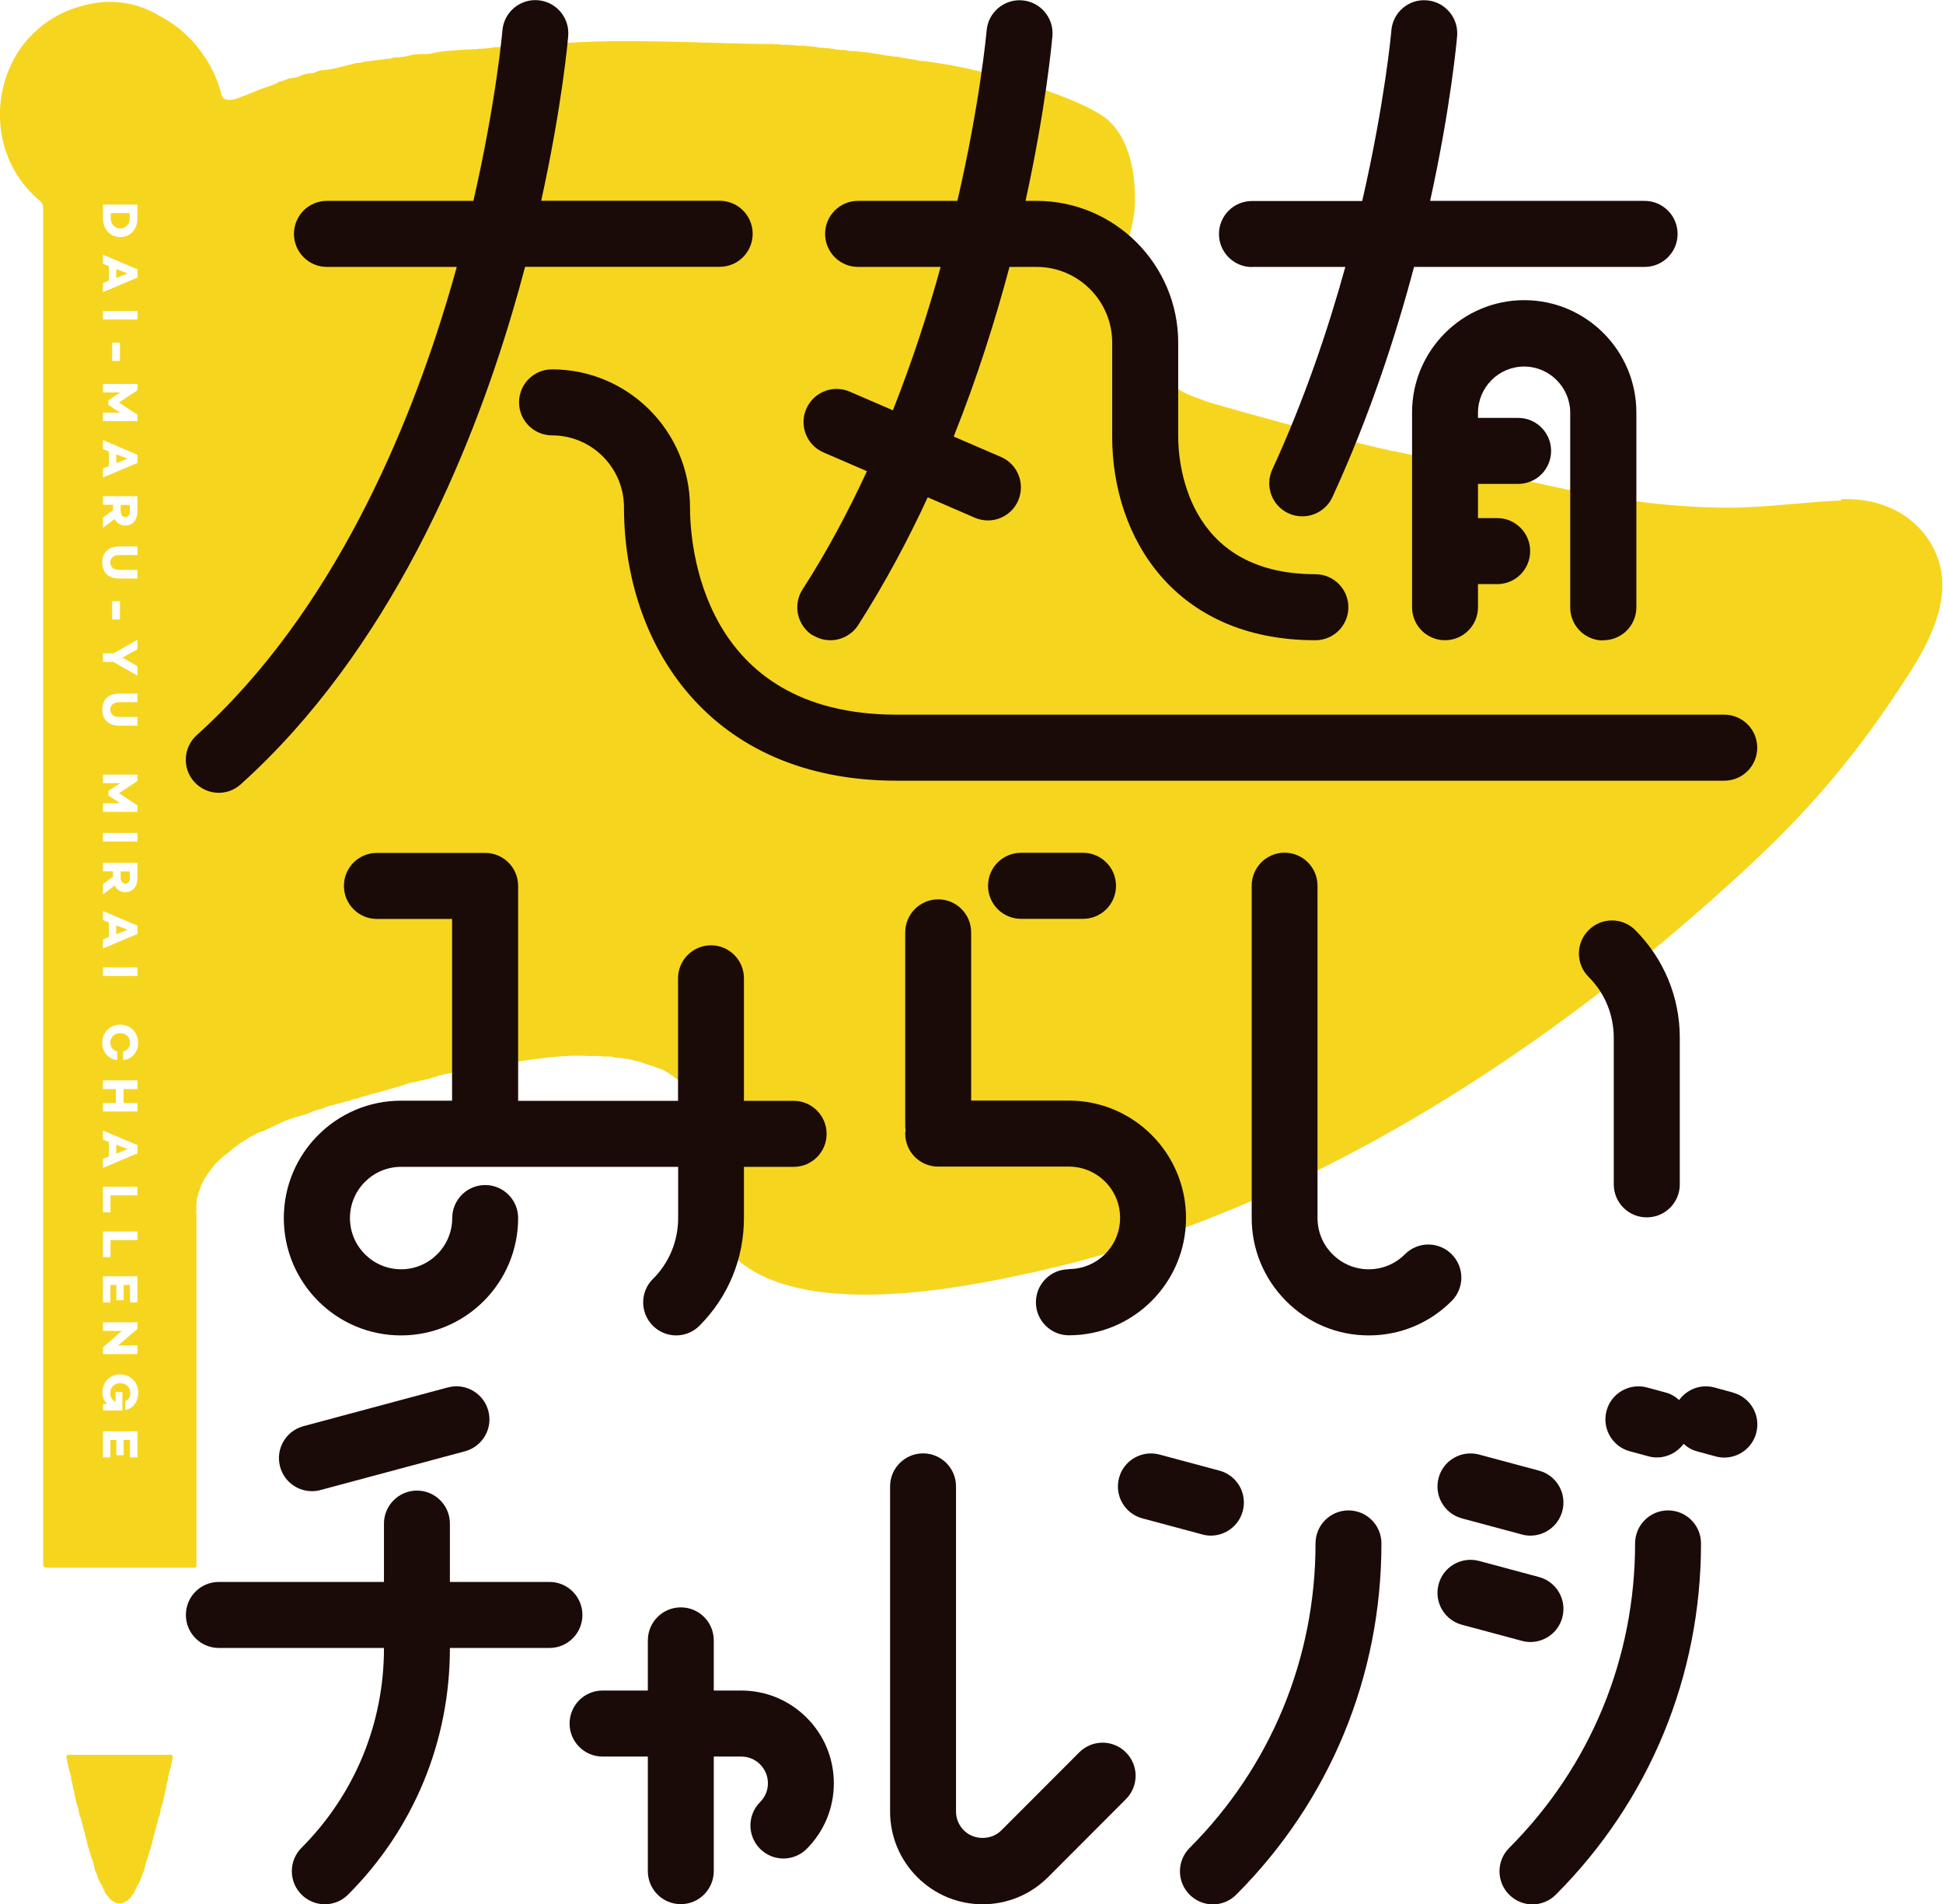<svg width="101" height="99" viewBox="0 0 101 99" fill="none" xmlns="http://www.w3.org/2000/svg">
<g clip-path="url(#clip0_0_7033)">
<path d="M6.042 59.507V59.968L6.635 59.737L6.042 59.507Z" fill="#F6D51F"/>
<path d="M6.514 45.94C6.659 45.94 6.75 45.8 6.75 45.631V45.303H6.272V45.631C6.272 45.8 6.368 45.94 6.514 45.94Z" fill="#F6D51F"/>
<path d="M6.042 24.077L6.635 23.846L6.042 23.616V24.077Z" fill="#F6D51F"/>
<path d="M6.042 48.566L6.635 48.335L6.042 48.105V48.566Z" fill="#F6D51F"/>
<path d="M6.514 26.885C6.659 26.885 6.75 26.745 6.75 26.575V26.248H6.272V26.575C6.272 26.745 6.368 26.885 6.514 26.885Z" fill="#F6D51F"/>
<path d="M95.715 26.017C93.863 26.09 91.805 26.387 89.868 26.393C89.595 26.393 89.317 26.393 89.044 26.381C88.729 26.375 88.415 26.363 88.1 26.345C87.785 26.327 87.47 26.308 87.162 26.284C86.853 26.26 86.538 26.23 86.223 26.199C85.908 26.169 85.6 26.133 85.291 26.09C84.982 26.048 84.667 26.005 84.359 25.963C84.05 25.92 83.741 25.866 83.426 25.817C83.112 25.769 82.809 25.708 82.5 25.654C82.191 25.599 81.883 25.538 81.574 25.472C81.265 25.405 80.957 25.344 80.654 25.277C80.49 25.241 80.327 25.205 80.163 25.168C80.061 25.144 79.951 25.12 79.849 25.096C79.806 25.083 79.77 25.077 79.734 25.077C79.691 25.077 79.649 25.059 79.606 25.053C79.57 25.041 79.528 25.035 79.492 25.023C79.449 25.011 79.401 24.998 79.352 24.992C79.286 24.986 79.219 24.974 79.153 24.962C79.14 24.962 79.128 24.95 79.116 24.95C79.11 24.95 79.098 24.95 79.092 24.944C79.068 24.938 79.043 24.932 79.019 24.926C78.995 24.92 78.971 24.914 78.947 24.907C78.916 24.901 78.886 24.895 78.862 24.889C78.838 24.889 78.82 24.877 78.795 24.871C78.765 24.865 78.735 24.865 78.704 24.859C78.686 24.859 78.656 24.859 78.638 24.853C78.638 24.853 78.626 24.847 78.62 24.841C78.571 24.829 78.523 24.817 78.481 24.804C78.432 24.792 78.384 24.768 78.335 24.762C78.281 24.75 78.226 24.744 78.172 24.726C78.147 24.72 78.123 24.72 78.105 24.713C78.057 24.701 78.002 24.707 77.954 24.695C77.954 24.689 77.905 24.683 77.899 24.677C77.881 24.677 77.863 24.665 77.845 24.659C77.815 24.653 77.784 24.647 77.76 24.635C77.736 24.622 77.706 24.622 77.681 24.616C77.663 24.61 77.639 24.604 77.621 24.598C77.597 24.598 77.566 24.586 77.542 24.58C77.506 24.568 77.463 24.562 77.427 24.562C77.403 24.562 77.379 24.556 77.355 24.55C77.33 24.55 77.312 24.544 77.288 24.544C77.282 24.544 77.276 24.544 77.264 24.538C77.215 24.507 77.155 24.501 77.1 24.489C77.076 24.489 77.058 24.477 77.034 24.477C77.022 24.477 77.009 24.471 76.997 24.465C76.985 24.465 76.973 24.465 76.961 24.459C76.937 24.459 76.919 24.441 76.894 24.434C76.864 24.422 76.834 24.422 76.804 24.416C76.755 24.404 76.713 24.392 76.664 24.386C76.616 24.38 76.567 24.368 76.525 24.362C76.495 24.362 76.459 24.343 76.428 24.35C76.428 24.343 76.374 24.331 76.368 24.325C76.325 24.313 76.283 24.301 76.241 24.295C76.222 24.295 76.204 24.283 76.192 24.283C76.174 24.283 76.162 24.277 76.144 24.271C76.114 24.259 76.083 24.247 76.053 24.24C76.017 24.228 75.974 24.222 75.932 24.216C75.889 24.21 75.853 24.198 75.817 24.192C75.744 24.18 75.665 24.162 75.593 24.155C75.557 24.155 75.52 24.137 75.484 24.125C75.436 24.113 75.387 24.101 75.345 24.089C75.278 24.071 75.218 24.046 75.145 24.034C75.133 24.034 75.127 24.034 75.115 24.034C75.103 24.034 75.084 24.028 75.066 24.022C75.024 24.01 74.975 24.004 74.933 23.992C74.903 23.98 74.866 23.974 74.836 23.968C74.806 23.961 74.77 23.955 74.739 23.949H74.697C74.697 23.949 74.673 23.937 74.667 23.937C74.636 23.925 74.606 23.919 74.57 23.913C74.534 23.901 74.491 23.901 74.455 23.889C74.406 23.877 74.358 23.87 74.316 23.852C74.291 23.846 74.267 23.84 74.237 23.834C74.225 23.834 74.219 23.822 74.207 23.822C74.201 23.822 74.195 23.822 74.188 23.822C74.17 23.822 74.152 23.816 74.134 23.81C74.098 23.798 74.067 23.798 74.031 23.792C73.983 23.779 73.928 23.773 73.88 23.761C73.813 23.743 73.74 23.749 73.68 23.731C73.632 23.713 73.577 23.713 73.529 23.701C73.492 23.689 73.456 23.683 73.42 23.67C73.359 23.652 73.293 23.634 73.232 23.616C73.202 23.61 73.171 23.598 73.141 23.598C73.099 23.598 73.056 23.579 73.014 23.567C72.978 23.561 72.941 23.549 72.905 23.543C72.863 23.537 72.82 23.531 72.778 23.525C72.748 23.525 72.717 23.525 72.693 23.507C72.681 23.507 72.675 23.5 72.663 23.494C72.615 23.482 72.566 23.47 72.511 23.464C72.475 23.458 72.445 23.446 72.409 23.446C72.348 23.446 72.288 23.428 72.233 23.416C72.203 23.41 72.179 23.397 72.142 23.391C72.124 23.391 72.1 23.379 72.082 23.379C72.058 23.379 72.033 23.367 72.015 23.361C71.985 23.349 71.948 23.355 71.918 23.343C71.888 23.331 71.858 23.331 71.828 23.325C71.797 23.325 71.767 23.306 71.737 23.3C71.712 23.294 71.688 23.294 71.664 23.288C71.64 23.282 71.616 23.27 71.585 23.27C71.549 23.27 71.513 23.252 71.482 23.24C71.458 23.234 71.428 23.215 71.404 23.215C71.398 23.215 71.386 23.215 71.379 23.215C71.355 23.215 71.331 23.209 71.313 23.197C71.289 23.191 71.27 23.191 71.252 23.185C71.234 23.185 71.228 23.173 71.21 23.167C71.186 23.167 71.162 23.167 71.137 23.155C71.107 23.149 71.071 23.137 71.04 23.131C71.004 23.125 70.962 23.119 70.925 23.106C70.895 23.106 70.865 23.088 70.835 23.082C70.804 23.076 70.774 23.064 70.738 23.058C70.701 23.052 70.665 23.04 70.635 23.034C70.605 23.027 70.568 23.015 70.532 23.009C70.447 22.997 70.368 22.967 70.284 22.949C70.266 22.949 70.254 22.936 70.241 22.936C70.235 22.936 70.229 22.936 70.217 22.936C70.199 22.936 70.181 22.924 70.163 22.918C70.138 22.912 70.114 22.906 70.09 22.9C70.042 22.888 69.993 22.882 69.951 22.864C69.939 22.864 69.927 22.852 69.915 22.846C69.908 22.846 69.896 22.846 69.884 22.846C69.836 22.84 69.781 22.833 69.733 22.821C69.503 22.755 69.273 22.694 69.043 22.633C68.577 22.506 68.111 22.379 67.644 22.251C66.652 21.978 65.653 21.705 64.66 21.433C64.303 21.335 63.946 21.22 63.588 21.129C63.546 21.117 63.51 21.105 63.467 21.093C63.431 21.087 63.401 21.081 63.364 21.069C63.358 21.069 63.352 21.062 63.34 21.056C63.334 21.056 63.322 21.05 63.316 21.044C63.298 21.044 63.28 21.038 63.261 21.032C63.243 21.026 63.225 21.02 63.213 21.02C63.201 21.02 63.189 21.014 63.171 21.008C63.128 20.996 63.092 20.984 63.05 20.972C63.031 20.965 63.013 20.959 62.989 20.953C62.977 20.953 62.965 20.947 62.953 20.941C62.935 20.935 62.91 20.941 62.892 20.929C62.874 20.923 62.856 20.911 62.838 20.905C62.82 20.899 62.801 20.899 62.783 20.893C62.771 20.893 62.765 20.887 62.753 20.881C62.729 20.881 62.699 20.862 62.674 20.856C62.656 20.856 62.638 20.838 62.62 20.832C62.584 20.82 62.553 20.814 62.517 20.796C62.505 20.796 62.499 20.784 62.487 20.777C62.474 20.777 62.456 20.765 62.444 20.765C62.432 20.765 62.42 20.753 62.414 20.753C62.408 20.753 62.39 20.753 62.378 20.741C62.372 20.741 62.359 20.741 62.353 20.729C62.341 20.729 62.335 20.723 62.323 20.717C62.311 20.717 62.305 20.705 62.287 20.705C62.263 20.705 62.245 20.693 62.22 20.686C62.208 20.686 62.196 20.68 62.184 20.674C62.172 20.674 62.16 20.662 62.148 20.662C62.136 20.662 62.123 20.656 62.111 20.65C62.093 20.644 62.075 20.638 62.063 20.626C62.051 20.626 62.039 20.614 62.033 20.614C62.002 20.602 61.966 20.59 61.936 20.577C61.924 20.577 61.911 20.565 61.893 20.559C61.851 20.541 61.809 20.529 61.766 20.511C61.754 20.505 61.742 20.492 61.724 20.486C61.724 20.486 61.712 20.486 61.706 20.486C61.706 20.486 61.694 20.48 61.688 20.474C61.663 20.462 61.639 20.444 61.615 20.432C61.585 20.42 61.554 20.407 61.524 20.395C61.512 20.395 61.506 20.383 61.47 20.365C61.47 20.365 61.464 20.353 61.445 20.347C61.439 20.347 61.427 20.341 61.421 20.335C61.397 20.323 61.379 20.311 61.355 20.298C61.33 20.286 61.306 20.262 61.282 20.25C61.252 20.232 61.221 20.213 61.191 20.195C61.161 20.177 61.131 20.159 61.1 20.135C61.088 20.129 61.082 20.122 61.076 20.11C61.064 20.098 61.04 20.092 61.028 20.086C60.991 20.068 60.961 20.038 60.931 20.013C60.919 20.001 60.907 19.989 60.888 19.983C60.876 19.971 60.864 19.965 60.846 19.959C60.816 19.934 60.785 19.916 60.755 19.892C60.737 19.874 60.713 19.856 60.689 19.843C60.664 19.831 60.646 19.825 60.628 19.807C60.616 19.801 60.61 19.789 60.598 19.777C60.568 19.747 60.543 19.71 60.513 19.686C60.471 19.655 60.434 19.625 60.398 19.583C60.374 19.552 60.35 19.528 60.325 19.498C60.307 19.48 60.295 19.462 60.277 19.443C60.241 19.407 60.198 19.37 60.168 19.328C60.168 19.322 60.156 19.316 60.15 19.31C60.138 19.298 60.132 19.286 60.12 19.273C60.108 19.261 60.101 19.261 60.095 19.249C60.089 19.237 60.077 19.231 60.065 19.219C60.023 19.176 59.986 19.128 59.938 19.085C59.914 19.061 59.896 19.043 59.871 19.019C59.841 18.988 59.811 18.964 59.781 18.934C59.756 18.916 59.744 18.885 59.726 18.861C59.714 18.843 59.696 18.831 59.684 18.812C59.654 18.788 59.641 18.752 59.623 18.715C59.617 18.703 59.611 18.697 59.599 18.685C59.593 18.679 59.587 18.667 59.581 18.655C59.575 18.643 59.563 18.637 59.557 18.625C59.532 18.588 59.502 18.558 59.472 18.527C59.327 18.358 59.26 18.151 59.145 17.951C58.927 17.563 58.794 17.096 58.6 16.69C58.479 16.447 58.497 16.186 58.413 15.944C58.334 15.707 58.309 15.453 58.303 15.204C58.303 15.034 58.249 14.883 58.249 14.713C58.249 14.488 58.249 14.27 58.249 14.046C58.249 13.906 58.291 13.785 58.328 13.652C58.358 13.524 58.364 13.397 58.388 13.269C58.449 12.942 58.606 12.614 58.697 12.293C58.794 11.947 58.879 11.595 58.933 11.238C58.969 11.031 58.988 10.831 58.994 10.625C59.042 9 58.709 7.29 57.662 6.301C57.432 6.083 57.153 5.913 56.875 5.761C56.499 5.555 56.106 5.373 55.712 5.209C54.732 4.797 53.721 4.47 52.704 4.172C51.657 3.869 50.591 3.608 49.52 3.408C49.09 3.329 48.654 3.257 48.218 3.202C48.121 3.19 48.03 3.178 47.934 3.172C47.867 3.166 47.788 3.172 47.728 3.147C47.667 3.129 47.607 3.117 47.54 3.099C47.522 3.099 47.504 3.099 47.486 3.099C47.461 3.099 47.437 3.081 47.413 3.081C47.304 3.075 47.207 3.044 47.098 3.032C47.074 3.032 47.056 3.026 47.032 3.02C47.013 3.02 46.995 3.014 46.977 3.008C46.941 3.008 46.904 2.996 46.862 2.99C46.844 2.99 46.82 2.99 46.801 2.978C46.783 2.978 46.765 2.965 46.747 2.959C46.735 2.959 46.723 2.959 46.717 2.959C46.674 2.959 46.632 2.941 46.59 2.941C46.559 2.941 46.535 2.941 46.505 2.941C46.426 2.947 46.353 2.917 46.281 2.905C46.251 2.905 46.214 2.905 46.19 2.905C46.16 2.905 46.142 2.893 46.111 2.887C46.075 2.881 46.039 2.887 46.002 2.875C45.918 2.856 45.833 2.832 45.748 2.826C45.609 2.814 45.476 2.796 45.337 2.765C45.276 2.753 45.215 2.741 45.149 2.729C45.125 2.729 45.1 2.729 45.082 2.729C45.046 2.729 45.022 2.717 44.985 2.711C44.949 2.705 44.907 2.711 44.87 2.711C44.834 2.705 44.804 2.693 44.767 2.699C44.671 2.699 44.58 2.662 44.489 2.656C44.416 2.656 44.338 2.656 44.259 2.656C44.235 2.656 44.211 2.656 44.186 2.656C44.186 2.656 44.174 2.644 44.162 2.638C44.138 2.632 44.108 2.644 44.083 2.638C44.023 2.626 43.974 2.602 43.908 2.596C43.823 2.596 43.738 2.602 43.654 2.596C43.617 2.596 43.593 2.577 43.557 2.577C43.532 2.577 43.502 2.577 43.478 2.577C43.411 2.577 43.363 2.547 43.302 2.535C43.278 2.535 43.254 2.535 43.224 2.535C43.212 2.535 43.2 2.523 43.181 2.517C43.151 2.511 43.121 2.517 43.084 2.517C43.054 2.511 43.036 2.499 43 2.499C42.963 2.499 42.933 2.499 42.897 2.499C42.764 2.468 42.63 2.499 42.503 2.462C42.407 2.432 42.304 2.42 42.207 2.414C42.152 2.414 42.098 2.401 42.049 2.401C42.007 2.401 41.965 2.401 41.916 2.389C41.892 2.389 41.868 2.389 41.849 2.383C41.831 2.383 41.807 2.377 41.783 2.377C41.765 2.377 41.753 2.377 41.734 2.377C41.716 2.377 41.704 2.377 41.686 2.377C41.662 2.377 41.638 2.377 41.613 2.377C41.583 2.377 41.547 2.371 41.517 2.371C41.486 2.371 41.45 2.371 41.42 2.371C41.359 2.353 41.293 2.359 41.232 2.347C41.22 2.347 41.208 2.347 41.196 2.347C41.19 2.347 41.178 2.347 41.172 2.347C41.153 2.347 41.135 2.341 41.117 2.335C41.105 2.335 41.087 2.335 41.075 2.335C41.056 2.335 41.044 2.329 41.032 2.329C41.02 2.329 41.002 2.329 40.996 2.329C40.984 2.329 40.984 2.335 40.972 2.335C40.96 2.335 40.947 2.335 40.935 2.329C40.917 2.329 40.893 2.329 40.875 2.329C40.845 2.329 40.82 2.323 40.79 2.323H40.718C40.681 2.323 40.645 2.323 40.615 2.323C40.566 2.317 40.524 2.304 40.475 2.304C40.415 2.304 40.354 2.304 40.3 2.304C40.288 2.304 40.282 2.304 40.27 2.298C40.239 2.298 40.203 2.292 40.173 2.292C40.16 2.292 40.154 2.292 40.142 2.292C40.136 2.292 40.13 2.292 40.124 2.292C40.082 2.28 40.033 2.292 39.985 2.292C39.931 2.292 39.876 2.292 39.822 2.292C39.713 2.292 39.604 2.292 39.495 2.286C39.277 2.286 39.059 2.274 38.847 2.274C38.635 2.274 38.411 2.262 38.199 2.256C37.981 2.256 37.763 2.244 37.551 2.238C37.34 2.232 37.115 2.226 36.904 2.22C36.686 2.213 36.468 2.207 36.256 2.201C36.044 2.195 35.82 2.189 35.608 2.183C35.566 2.183 35.523 2.183 35.487 2.183C33.919 2.141 32.351 2.116 30.789 2.165C30.553 2.171 30.317 2.183 30.081 2.195C29.857 2.207 29.639 2.226 29.415 2.232C29.385 2.232 29.361 2.226 29.331 2.22C29.288 2.207 29.24 2.207 29.197 2.207C29.149 2.207 29.107 2.207 29.058 2.207C29.016 2.207 28.973 2.207 28.937 2.207C28.919 2.207 28.907 2.213 28.889 2.22C28.87 2.22 28.852 2.22 28.834 2.22C28.798 2.22 28.761 2.232 28.725 2.238C28.659 2.244 28.592 2.256 28.525 2.256C28.507 2.256 28.489 2.256 28.471 2.262C28.441 2.262 28.41 2.262 28.38 2.262C28.344 2.262 28.307 2.268 28.265 2.274C28.204 2.28 28.15 2.286 28.09 2.292C28.047 2.292 28.011 2.304 27.974 2.304C27.92 2.304 27.866 2.304 27.805 2.304C27.781 2.304 27.763 2.298 27.738 2.298C27.696 2.298 27.654 2.298 27.611 2.304C27.593 2.304 27.575 2.304 27.551 2.304C27.49 2.304 27.424 2.311 27.363 2.317C27.321 2.317 27.278 2.329 27.236 2.335C27.188 2.335 27.139 2.335 27.091 2.347C27.054 2.353 27.018 2.347 26.976 2.359C26.945 2.359 26.909 2.371 26.873 2.377C26.836 2.383 26.8 2.395 26.764 2.401C26.745 2.401 26.733 2.414 26.715 2.42C26.679 2.426 26.637 2.42 26.6 2.42C26.552 2.42 26.503 2.42 26.461 2.42C26.376 2.42 26.291 2.42 26.213 2.42C26.189 2.42 26.164 2.42 26.14 2.426C26.08 2.438 26.025 2.438 25.965 2.438C25.94 2.438 25.922 2.444 25.892 2.45C25.874 2.45 25.85 2.45 25.825 2.45C25.765 2.45 25.704 2.456 25.644 2.462C25.613 2.462 25.577 2.474 25.547 2.48C25.498 2.492 25.456 2.492 25.408 2.499C25.371 2.505 25.335 2.511 25.299 2.511C25.244 2.511 25.184 2.529 25.129 2.529C25.075 2.529 25.026 2.529 24.978 2.535C24.954 2.535 24.929 2.535 24.905 2.535C24.887 2.535 24.875 2.541 24.857 2.541C24.826 2.541 24.808 2.553 24.772 2.559C24.73 2.559 24.693 2.559 24.651 2.559C24.572 2.559 24.488 2.559 24.409 2.571C24.245 2.577 24.088 2.583 23.924 2.596C23.604 2.614 23.283 2.644 22.962 2.68C22.877 2.693 22.799 2.705 22.714 2.717C22.538 2.741 22.381 2.808 22.205 2.808C22.102 2.808 21.993 2.808 21.89 2.808C21.842 2.808 21.806 2.814 21.757 2.826C21.685 2.838 21.612 2.814 21.545 2.832C21.455 2.856 21.352 2.868 21.255 2.893C21.128 2.923 20.994 2.959 20.861 2.965C20.813 2.965 20.777 2.984 20.728 2.984C20.686 2.984 20.637 2.984 20.589 2.984C20.528 2.984 20.468 2.996 20.407 3.008C20.359 3.014 20.317 3.038 20.274 3.05C20.226 3.063 20.189 3.056 20.147 3.05C20.111 3.05 20.08 3.063 20.05 3.069C20.002 3.075 19.953 3.081 19.905 3.087C19.826 3.099 19.747 3.111 19.669 3.117C19.614 3.117 19.554 3.135 19.499 3.135C19.439 3.135 19.378 3.154 19.324 3.16C19.184 3.184 19.039 3.184 18.9 3.22C18.833 3.238 18.761 3.263 18.694 3.269C18.64 3.269 18.597 3.263 18.543 3.275C18.385 3.311 18.234 3.354 18.077 3.39C17.816 3.457 17.556 3.517 17.296 3.578C17.187 3.602 17.078 3.614 16.969 3.627C16.902 3.633 16.83 3.645 16.763 3.645C16.727 3.645 16.69 3.657 16.654 3.663C16.575 3.681 16.497 3.699 16.424 3.742C16.406 3.754 16.382 3.754 16.363 3.766C16.339 3.778 16.315 3.79 16.285 3.796C16.236 3.808 16.188 3.808 16.145 3.815C16.127 3.815 16.109 3.815 16.085 3.815C16.061 3.815 16.037 3.827 16.012 3.827C15.964 3.833 15.915 3.845 15.867 3.857C15.831 3.863 15.788 3.875 15.752 3.887C15.716 3.899 15.673 3.906 15.637 3.924C15.619 3.936 15.601 3.954 15.582 3.966C15.552 3.984 15.51 3.99 15.473 4.003C15.413 4.021 15.346 4.033 15.28 4.045C15.243 4.045 15.207 4.057 15.171 4.057C15.153 4.057 15.134 4.057 15.116 4.057C15.056 4.069 14.995 4.087 14.941 4.112C14.923 4.118 14.905 4.124 14.88 4.13C14.838 4.148 14.796 4.172 14.747 4.184C14.693 4.203 14.626 4.227 14.566 4.233C14.511 4.233 14.475 4.257 14.432 4.294C14.384 4.324 14.329 4.348 14.281 4.372C14.166 4.427 14.051 4.47 13.924 4.506C13.9 4.512 13.875 4.524 13.845 4.53C13.561 4.621 13.282 4.736 13.01 4.852C12.87 4.906 12.731 4.967 12.592 5.015C12.519 5.04 12.453 5.07 12.38 5.094C12.344 5.106 12.307 5.118 12.271 5.131C12.235 5.143 12.198 5.149 12.168 5.167C12.15 5.185 12.12 5.173 12.096 5.179C12.077 5.179 12.059 5.179 12.041 5.185C12.005 5.191 11.975 5.191 11.932 5.191C11.914 5.191 11.902 5.191 11.884 5.191C11.866 5.191 11.86 5.191 11.847 5.185C11.835 5.185 11.823 5.185 11.811 5.185C11.799 5.185 11.787 5.179 11.775 5.173C11.702 5.173 11.636 5.131 11.587 5.076C11.514 5.003 11.502 4.894 11.478 4.797C11.46 4.73 11.442 4.67 11.424 4.603C11.26 4.063 11.018 3.548 10.715 3.069C10.11 2.11 9.25 1.304 8.233 0.794C7.174 0.164 5.987 -0.03 4.837 0.176C4.353 0.261 3.881 0.4 3.427 0.594C3.009 0.776 2.609 1.007 2.246 1.286C1.901 1.552 1.586 1.856 1.308 2.195C1.035 2.529 0.805 2.887 0.618 3.275C0.43 3.657 0.285 4.057 0.182 4.47C0.079 4.882 0.018 5.3 0 5.725C-0.018 6.149 0.012 6.574 0.085 6.992C0.158 7.411 0.273 7.823 0.436 8.218C0.6 8.618 0.811 9 1.06 9.352C1.32 9.715 1.623 10.049 1.962 10.346C1.992 10.377 2.028 10.401 2.065 10.431C2.077 10.437 2.089 10.449 2.095 10.461C2.101 10.467 2.107 10.474 2.113 10.48C2.119 10.486 2.125 10.492 2.131 10.498C2.131 10.504 2.137 10.51 2.149 10.528C2.149 10.528 2.155 10.534 2.161 10.54C2.161 10.546 2.174 10.559 2.192 10.583C2.192 10.589 2.198 10.595 2.204 10.601C2.204 10.601 2.204 10.613 2.234 10.704C2.234 10.716 2.234 10.722 2.234 10.734C2.234 10.74 2.234 10.753 2.234 10.759C2.234 10.771 2.234 10.777 2.246 10.844C2.246 10.856 2.246 10.862 2.246 10.874C2.246 10.886 2.246 10.892 2.246 10.928C2.246 10.947 2.246 10.965 2.246 10.983C2.246 11.001 2.246 11.025 2.246 11.044V81.218C2.246 81.218 2.246 81.267 2.246 81.291C2.246 81.303 2.246 81.315 2.246 81.327C2.246 81.333 2.246 81.34 2.246 81.346C2.246 81.364 2.246 81.388 2.252 81.406C2.252 81.418 2.258 81.424 2.27 81.43C2.283 81.443 2.289 81.461 2.301 81.467C2.307 81.467 2.313 81.473 2.325 81.479C2.331 81.479 2.337 81.479 2.343 81.485C2.349 81.485 2.355 81.485 2.391 81.491C2.422 81.497 2.452 81.491 2.488 81.497C2.537 81.497 2.579 81.497 2.628 81.497C3.118 81.497 3.608 81.497 4.099 81.497H9.844C9.844 81.497 9.904 81.497 9.928 81.497C9.94 81.497 9.947 81.497 9.959 81.497C9.971 81.497 9.983 81.497 9.995 81.497C10.001 81.497 10.007 81.497 10.013 81.497H10.031C10.031 81.497 10.086 81.497 10.11 81.497C10.116 81.497 10.128 81.497 10.171 81.479C10.183 81.467 10.189 81.461 10.207 81.43C10.207 81.418 10.213 81.406 10.213 81.394C10.213 81.382 10.213 81.37 10.213 81.358C10.213 81.346 10.213 81.34 10.213 81.327C10.213 81.303 10.213 81.285 10.213 81.261C10.213 81.091 10.213 80.921 10.213 80.751V63.309C10.213 63.248 10.213 63.188 10.213 63.127C10.213 63.103 10.213 63.079 10.201 63.06C10.195 63.036 10.201 63.006 10.201 62.982C10.201 62.964 10.201 62.933 10.201 62.915C10.207 62.891 10.207 62.86 10.207 62.83C10.207 62.818 10.207 62.806 10.207 62.794C10.207 62.788 10.207 62.782 10.207 62.757C10.207 62.745 10.207 62.739 10.207 62.727C10.207 62.715 10.207 62.715 10.207 62.703C10.207 62.691 10.207 62.678 10.207 62.666C10.207 62.654 10.207 62.648 10.207 62.636C10.207 62.624 10.213 62.612 10.213 62.6C10.213 62.587 10.213 62.569 10.213 62.557C10.213 62.527 10.225 62.503 10.225 62.478C10.225 62.466 10.225 62.454 10.225 62.442C10.225 62.43 10.225 62.418 10.225 62.406C10.225 62.4 10.225 62.393 10.225 62.381C10.225 62.369 10.225 62.363 10.225 62.351C10.225 62.339 10.231 62.327 10.237 62.309C10.237 62.296 10.243 62.284 10.249 62.266C10.249 62.254 10.255 62.242 10.261 62.236C10.261 62.224 10.261 62.211 10.267 62.205C10.267 62.199 10.273 62.187 10.28 62.181C10.28 62.169 10.28 62.157 10.292 62.145C10.298 62.12 10.298 62.096 10.304 62.066C10.304 62.054 10.304 62.042 10.316 62.029C10.316 62.023 10.322 62.011 10.322 62.005C10.328 61.975 10.346 61.951 10.358 61.92C10.37 61.884 10.382 61.848 10.395 61.811C10.4 61.787 10.413 61.757 10.419 61.732C10.419 61.726 10.425 61.72 10.431 61.696C10.431 61.69 10.431 61.684 10.443 61.66C10.449 61.629 10.473 61.605 10.485 61.575C10.497 61.55 10.503 61.526 10.516 61.502C10.516 61.49 10.528 61.49 10.522 61.478C10.534 61.472 10.54 61.441 10.546 61.429C10.546 61.417 10.558 61.411 10.564 61.399C10.564 61.393 10.576 61.381 10.576 61.374C10.6 61.332 10.618 61.29 10.643 61.247C10.643 61.241 10.649 61.229 10.655 61.223C10.655 61.223 10.661 61.211 10.667 61.211C10.679 61.193 10.697 61.181 10.709 61.162C10.721 61.15 10.733 61.138 10.746 61.12C10.752 61.108 10.758 61.102 10.758 61.09C10.764 61.077 10.776 61.065 10.782 61.053C10.782 61.047 10.788 61.035 10.8 61.029C10.8 61.029 10.812 61.029 10.812 61.017C10.812 61.017 10.818 61.005 10.824 60.998C10.83 60.986 10.842 60.98 10.848 60.968C10.855 60.956 10.861 60.944 10.867 60.932C10.873 60.926 10.879 60.914 10.885 60.907C10.885 60.907 10.891 60.895 10.903 60.883C10.903 60.871 10.915 60.865 10.921 60.853C10.933 60.841 10.945 60.829 10.957 60.81C10.97 60.798 10.982 60.78 10.988 60.768C11.006 60.744 11.018 60.719 11.036 60.701C11.054 60.677 11.079 60.653 11.097 60.629C11.103 60.616 11.115 60.604 11.121 60.592C11.139 60.568 11.151 60.55 11.169 60.526C11.194 60.495 11.218 60.471 11.248 60.447C11.272 60.422 11.303 60.404 11.321 60.38C11.339 60.356 11.369 60.343 11.387 60.325C11.424 60.289 11.46 60.246 11.502 60.21C11.533 60.186 11.557 60.156 11.581 60.131C11.623 60.095 11.678 60.065 11.726 60.028C11.745 60.01 11.763 59.992 11.781 59.98C11.793 59.974 11.811 59.961 11.823 59.955C11.829 59.955 11.835 59.955 11.841 59.943C11.86 59.919 11.884 59.907 11.908 59.889C11.914 59.883 11.92 59.877 11.926 59.87C11.932 59.864 11.938 59.858 11.944 59.858C11.968 59.84 11.987 59.816 12.005 59.798C12.023 59.779 12.041 59.767 12.053 59.755C12.065 59.743 12.071 59.737 12.084 59.731C12.089 59.731 12.102 59.719 12.108 59.713C12.114 59.707 12.12 59.695 12.126 59.688C12.132 59.682 12.144 59.676 12.15 59.67C12.168 59.658 12.18 59.646 12.198 59.634C12.211 59.628 12.217 59.616 12.235 59.616C12.241 59.616 12.253 59.61 12.259 59.604C12.265 59.598 12.277 59.585 12.283 59.579C12.295 59.567 12.307 59.561 12.326 59.549C12.356 59.525 12.386 59.501 12.416 59.476C12.435 59.464 12.459 59.446 12.477 59.428C12.501 59.41 12.525 59.404 12.55 59.391C12.568 59.379 12.58 59.373 12.598 59.361C12.61 59.355 12.616 59.349 12.628 59.343C12.646 59.331 12.665 59.325 12.683 59.312C12.695 59.306 12.701 59.3 12.713 59.294C12.737 59.276 12.768 59.264 12.792 59.246C12.81 59.234 12.828 59.215 12.852 59.203C12.858 59.203 12.864 59.197 12.87 59.191C12.901 59.173 12.925 59.149 12.955 59.131C13.01 59.1 13.076 59.076 13.131 59.04C13.149 59.028 13.167 59.015 13.185 59.003C13.203 58.997 13.228 58.991 13.246 58.979C13.264 58.967 13.288 58.949 13.312 58.937C13.331 58.924 13.361 58.924 13.379 58.912C13.415 58.894 13.452 58.876 13.494 58.858C13.555 58.833 13.615 58.827 13.676 58.803C13.966 58.676 14.275 58.512 14.572 58.373C14.838 58.251 15.116 58.154 15.401 58.069C15.661 57.99 15.934 57.936 16.176 57.815C16.248 57.778 16.333 57.754 16.406 57.73C16.43 57.724 16.454 57.711 16.485 57.705C16.527 57.693 16.569 57.681 16.612 57.669C16.684 57.651 16.769 57.627 16.836 57.596C16.914 57.56 16.987 57.529 17.072 57.505C17.114 57.493 17.15 57.481 17.187 57.469C17.229 57.457 17.277 57.463 17.314 57.451C17.338 57.445 17.362 57.426 17.393 57.42C17.435 57.408 17.471 57.402 17.514 57.39C17.592 57.366 17.677 57.348 17.756 57.329C17.81 57.311 17.865 57.293 17.919 57.275C17.986 57.257 18.064 57.245 18.137 57.232C18.18 57.232 18.186 57.22 18.222 57.202C18.295 57.16 18.41 57.129 18.488 57.111C18.537 57.099 18.603 57.111 18.646 57.093C18.664 57.087 18.67 57.062 18.694 57.056C18.749 57.032 18.821 57.02 18.882 57.002C18.936 56.984 18.991 56.972 19.045 56.959C19.106 56.947 19.166 56.917 19.221 56.899C19.312 56.868 19.402 56.862 19.499 56.832C19.56 56.814 19.614 56.796 19.675 56.784C19.717 56.771 19.753 56.765 19.796 56.753C19.832 56.741 19.875 56.723 19.911 56.717C20.056 56.693 20.201 56.632 20.347 56.59C20.419 56.571 20.492 56.547 20.565 56.529C20.601 56.517 20.643 56.492 20.68 56.486C20.698 56.486 20.716 56.486 20.728 56.486C20.734 56.486 20.746 56.468 20.752 56.468C20.88 56.444 21.025 56.401 21.146 56.347C21.206 56.323 21.267 56.31 21.334 56.292C21.37 56.28 21.406 56.274 21.442 56.268C21.491 56.256 21.521 56.256 21.57 56.25C21.648 56.238 21.727 56.214 21.794 56.189C21.872 56.171 21.957 56.153 22.042 56.135C22.102 56.123 22.163 56.11 22.223 56.098C22.26 56.092 22.296 56.092 22.326 56.074C22.375 56.05 22.435 56.026 22.484 56.013C22.611 55.983 22.744 55.941 22.871 55.904C22.944 55.886 23.01 55.874 23.083 55.85C23.192 55.819 23.307 55.813 23.416 55.795C23.471 55.783 23.525 55.759 23.573 55.746C23.701 55.716 23.84 55.692 23.967 55.662C24.003 55.656 24.034 55.662 24.07 55.656C24.106 55.65 24.124 55.637 24.161 55.637C24.282 55.637 24.403 55.613 24.524 55.595C24.615 55.583 24.712 55.546 24.808 55.534C24.99 55.504 25.166 55.449 25.347 55.413C25.438 55.395 25.529 55.377 25.619 55.37C25.668 55.37 25.71 55.37 25.759 55.364C25.813 55.364 25.856 55.34 25.91 55.328C25.971 55.316 26.025 55.31 26.086 55.304C26.255 55.286 26.419 55.237 26.582 55.231C26.788 55.219 27 55.17 27.2 55.14C27.599 55.085 28.005 55.031 28.404 54.982C28.586 54.958 28.761 54.94 28.943 54.934C29.016 54.934 29.088 54.916 29.167 54.916C29.221 54.916 29.276 54.916 29.331 54.904C29.355 54.904 29.385 54.904 29.409 54.897C29.421 54.897 29.433 54.897 29.451 54.897C29.464 54.897 29.47 54.897 29.476 54.897C29.482 54.897 29.494 54.897 29.506 54.897C29.512 54.897 29.518 54.897 29.524 54.897C29.536 54.897 29.542 54.897 29.555 54.897C29.597 54.891 29.639 54.885 29.682 54.885C29.7 54.885 29.712 54.885 29.73 54.885C29.754 54.885 29.778 54.885 29.809 54.885C29.821 54.885 29.833 54.885 29.845 54.885C29.851 54.885 29.857 54.885 29.869 54.885C29.887 54.885 29.906 54.885 29.918 54.885C29.948 54.885 29.984 54.885 30.015 54.885C30.039 54.885 30.069 54.885 30.093 54.885C30.123 54.885 30.154 54.885 30.178 54.885C30.208 54.885 30.233 54.885 30.257 54.885C30.305 54.885 30.354 54.885 30.402 54.885C30.426 54.885 30.456 54.885 30.481 54.897C30.505 54.897 30.529 54.897 30.553 54.897C30.572 54.897 30.59 54.897 30.608 54.897C30.644 54.897 30.68 54.897 30.717 54.897C30.753 54.897 30.789 54.897 30.832 54.897H30.953C30.953 54.897 30.995 54.897 31.013 54.897C31.019 54.897 31.026 54.897 31.038 54.897C31.05 54.897 31.062 54.897 31.08 54.897C31.11 54.897 31.147 54.897 31.177 54.897C31.207 54.904 31.243 54.904 31.274 54.91C31.286 54.91 31.304 54.916 31.316 54.922C31.328 54.922 31.346 54.922 31.358 54.922C31.389 54.922 31.419 54.922 31.443 54.922C31.455 54.922 31.467 54.922 31.48 54.922C31.486 54.922 31.498 54.922 31.504 54.922C31.522 54.922 31.54 54.922 31.564 54.922C31.588 54.922 31.607 54.922 31.631 54.922C31.643 54.922 31.643 54.922 31.649 54.922C31.661 54.922 31.667 54.922 31.679 54.922C31.722 54.922 31.764 54.928 31.806 54.94C31.825 54.94 31.843 54.946 31.861 54.952C31.879 54.952 31.897 54.958 31.909 54.964C31.927 54.97 31.946 54.976 31.964 54.976C32.006 54.976 32.036 54.982 32.079 54.988C32.127 54.995 32.17 54.988 32.212 54.995C32.4 55.031 32.587 55.043 32.781 55.085C32.932 55.122 33.078 55.158 33.229 55.195C33.326 55.219 33.423 55.255 33.514 55.292C33.568 55.316 33.629 55.322 33.683 55.346C33.768 55.383 33.865 55.401 33.956 55.431C34.065 55.474 34.179 55.51 34.288 55.559C34.331 55.577 34.367 55.589 34.41 55.601C34.482 55.613 34.531 55.662 34.597 55.692C34.688 55.734 34.773 55.789 34.851 55.856C34.888 55.886 34.918 55.898 34.96 55.922C34.985 55.934 35.003 55.959 35.021 55.977C35.069 56.019 35.124 56.062 35.178 56.092C35.215 56.116 35.233 56.147 35.263 56.177C35.318 56.219 35.372 56.262 35.426 56.298C35.493 56.341 35.529 56.395 35.578 56.456C35.626 56.511 35.681 56.559 35.735 56.614C35.784 56.662 35.814 56.711 35.862 56.759C35.887 56.783 35.911 56.808 35.935 56.838C35.947 56.85 35.953 56.862 35.959 56.881C35.965 56.893 35.977 56.905 35.983 56.917C35.989 56.929 35.989 56.935 35.996 56.947C36.002 56.959 36.014 56.965 36.026 56.978C36.038 56.99 36.044 57.008 36.05 57.02C36.062 57.05 36.08 57.075 36.099 57.099C36.129 57.141 36.159 57.172 36.171 57.22C36.171 57.245 36.189 57.269 36.201 57.293C36.208 57.311 36.22 57.323 36.232 57.342C36.238 57.354 36.244 57.372 36.256 57.384C36.262 57.396 36.268 57.396 36.274 57.408C36.274 57.42 36.28 57.432 36.286 57.438C36.298 57.463 36.31 57.493 36.322 57.517C36.347 57.566 36.389 57.608 36.401 57.657C36.413 57.705 36.425 57.766 36.456 57.815C36.468 57.839 36.48 57.863 36.498 57.887C36.516 57.912 36.522 57.942 36.534 57.972C36.54 57.984 36.553 57.996 36.559 58.009C36.559 58.015 36.565 58.027 36.571 58.033C36.583 58.057 36.595 58.075 36.607 58.1C36.613 58.112 36.619 58.13 36.625 58.142C36.625 58.154 36.643 58.16 36.649 58.172C36.661 58.197 36.668 58.227 36.674 58.251C36.68 58.306 36.704 58.366 36.722 58.421C36.74 58.476 36.752 58.542 36.77 58.603C36.783 58.664 36.819 58.736 36.825 58.797C36.825 58.827 36.825 58.852 36.837 58.876C36.843 58.912 36.837 58.943 36.849 58.979C36.849 59.015 36.873 59.052 36.886 59.082C36.898 59.124 36.898 59.155 36.91 59.197C36.922 59.252 36.934 59.3 36.934 59.361C36.934 59.379 36.934 59.391 36.934 59.41C36.946 59.482 36.958 59.561 36.958 59.634C36.958 59.688 36.958 59.737 36.97 59.786C36.97 59.804 36.982 59.822 36.988 59.834C36.988 59.852 36.988 59.864 36.988 59.883C36.988 59.907 37.001 59.925 37.007 59.943C37.007 59.961 37.007 59.986 37.007 60.01C37.007 60.028 37.019 60.04 37.019 60.059C37.019 60.077 37.019 60.095 37.019 60.107C37.019 60.131 37.031 60.15 37.031 60.174C37.031 60.198 37.031 60.222 37.031 60.24C37.031 60.283 37.031 60.325 37.031 60.368C37.031 60.392 37.037 60.404 37.043 60.422C37.049 60.441 37.043 60.471 37.043 60.489C37.043 60.526 37.043 60.562 37.049 60.598C37.049 60.616 37.049 60.641 37.049 60.659C37.049 60.683 37.061 60.701 37.061 60.726C37.061 60.744 37.055 60.75 37.049 60.762C37.049 60.78 37.049 60.804 37.049 60.823C37.049 60.847 37.049 60.859 37.055 60.883C37.055 60.907 37.055 60.926 37.055 60.95C37.055 60.992 37.055 61.029 37.049 61.065C37.043 61.096 37.043 61.144 37.049 61.174C37.049 61.199 37.061 61.211 37.055 61.235C37.055 61.253 37.043 61.278 37.037 61.296C37.037 61.32 37.037 61.344 37.037 61.362C37.037 61.381 37.025 61.399 37.031 61.423C37.037 61.447 37.037 61.465 37.037 61.49C37.037 61.514 37.031 61.526 37.025 61.55C37.019 61.593 37.013 61.635 37.013 61.678C37.013 61.696 37.013 61.714 37.013 61.738C37.013 61.751 37.013 61.757 37.013 61.769C37.013 61.781 37.007 61.787 37.001 61.799C37.001 61.817 37.001 61.835 37.001 61.854C37.001 61.878 37.007 61.902 37.019 61.926C37.037 61.993 37.019 62.066 37.019 62.133C37.007 62.296 37.007 62.46 37.007 62.618C37.007 62.636 37.007 62.654 37.007 62.672C37.025 63.327 37.164 63.976 37.503 64.54C37.594 64.686 37.691 64.825 37.806 64.959C41.178 68.913 50.585 66.827 53.83 66.111C67.687 63.048 80.557 54.624 90.806 45.121C93.784 42.356 96.23 39.608 98.742 35.782C99.608 34.465 101.024 32.391 100.964 30.275C100.897 28.037 98.972 25.817 95.679 25.951L95.715 26.017ZM5.352 10.637H7.144V11.359C7.144 11.923 6.78 12.323 6.254 12.323C5.727 12.323 5.352 11.917 5.352 11.359V10.637ZM5.352 14.713L5.66 14.591V13.833L5.352 13.712V13.239L7.15 14.003V14.428L5.352 15.186V14.713ZM5.352 16.168H7.144V16.611H5.352V16.168ZM6.236 17.812V18.764H5.83V17.812H6.236ZM5.352 21.451H6.248L5.636 21.05V20.802L6.254 20.401H5.352V19.959H7.144V20.286L6.187 20.923L7.144 21.56V21.893H5.352V21.451ZM5.352 24.35L5.66 24.228V23.47L5.352 23.349V22.876L7.15 23.64V24.064L5.352 24.823V24.35ZM5.352 49.306V48.833L5.66 48.711V47.953L5.352 47.832V47.359L7.15 48.123V48.548L5.352 49.306ZM7.144 50.288V50.737H5.352V50.288H7.144ZM5.352 45.297V44.854H7.144V45.643C7.144 46.085 6.901 46.383 6.514 46.383C6.266 46.383 6.066 46.255 5.957 46.037L5.352 46.498V45.958L5.872 45.576V45.297H5.352ZM5.636 41.361V41.112L6.254 40.712H5.352V40.269H7.144V40.597L6.187 41.234L7.144 41.87V42.204H5.352V41.755H6.248L5.636 41.355V41.361ZM7.144 43.302V43.751H5.352V43.302H7.144ZM5.891 33.968L7.144 33.259V33.75L6.363 34.187L7.144 34.629V35.12L5.891 34.411H5.352V33.962H5.891V33.968ZM5.83 32.203V31.251H6.236V32.203H5.83ZM5.352 26.903L5.872 26.521V26.242H5.352V25.793H7.144V26.581C7.144 27.024 6.901 27.321 6.514 27.321C6.266 27.321 6.066 27.194 5.957 26.982L5.352 27.443V26.903ZM6.187 28.407H7.144V28.856H6.181C5.909 28.856 5.733 29.007 5.733 29.238C5.733 29.468 5.909 29.626 6.181 29.626H7.144V30.075H6.187C5.63 30.075 5.315 29.753 5.315 29.238C5.315 28.722 5.636 28.407 6.187 28.407ZM6.187 36.054H7.144V36.503H6.181C5.909 36.503 5.733 36.655 5.733 36.885C5.733 37.116 5.909 37.273 6.181 37.273H7.144V37.722H6.187C5.63 37.722 5.315 37.401 5.315 36.885C5.315 36.37 5.636 36.054 6.187 36.054ZM7.144 75.766H6.756V74.856H6.429V75.651H6.048V74.856H5.739V75.766H5.352V74.407H7.144V75.766ZM6.508 73.304V72.837C6.714 72.758 6.774 72.576 6.774 72.418C6.774 72.115 6.556 71.903 6.242 71.903C5.963 71.903 5.733 72.103 5.733 72.424C5.733 72.631 5.836 72.788 6.006 72.879V72.364H6.363V73.322H5.358V72.988L5.576 72.97C5.418 72.843 5.321 72.655 5.321 72.4C5.321 71.842 5.721 71.448 6.236 71.448C6.793 71.448 7.186 71.86 7.186 72.406C7.186 72.843 6.938 73.225 6.514 73.298L6.508 73.304ZM5.352 69.192V68.743H7.144V69.083L6.133 69.944H7.144V70.393H5.352V70.047L6.332 69.186H5.352V69.192ZM5.352 59.24V58.767L7.15 59.531V59.955L5.352 60.714V60.24L5.66 60.119V59.361L5.352 59.24ZM5.352 56.614V56.165H7.144V56.614H6.423V57.342H7.144V57.784H5.352V57.342H6.024V56.614H5.352ZM7.144 61.69V62.139H5.745V63.024H5.352V61.69H7.144ZM7.144 64.019V64.468H5.745V65.353H5.352V64.019H7.144ZM7.144 66.348V67.706H6.756V66.796H6.429V67.591H6.048V66.796H5.739V67.706H5.352V66.348H7.144ZM6.399 55.11V54.655C6.623 54.606 6.762 54.449 6.762 54.206C6.762 53.915 6.544 53.709 6.248 53.709C5.951 53.709 5.733 53.909 5.733 54.206C5.733 54.443 5.872 54.6 6.096 54.655V55.11C5.63 55.055 5.315 54.703 5.315 54.212C5.315 53.672 5.709 53.266 6.248 53.266C6.786 53.266 7.18 53.672 7.18 54.212C7.18 54.703 6.865 55.055 6.399 55.11Z" fill="#F6D51F"/>
<path d="M6.042 14.446L6.635 14.216L6.042 13.985V14.446Z" fill="#F6D51F"/>
<path d="M6.253 11.875C6.532 11.875 6.744 11.65 6.744 11.359V11.08H5.757V11.359C5.757 11.65 5.975 11.875 6.26 11.875H6.253Z" fill="#F6D51F"/>
<path d="M8.966 91.225C8.881 91.225 8.802 91.225 8.717 91.225H3.778C3.693 91.225 3.608 91.225 3.529 91.225C3.505 91.225 3.493 91.225 3.469 91.255C3.445 91.292 3.457 91.322 3.463 91.365C3.469 91.419 3.481 91.468 3.487 91.522C3.505 91.625 3.529 91.728 3.554 91.832C3.56 91.862 3.572 91.898 3.578 91.929C3.608 92.032 3.638 92.141 3.663 92.244C3.675 92.293 3.693 92.335 3.693 92.383C3.693 92.402 3.693 92.414 3.699 92.432C3.699 92.45 3.699 92.468 3.699 92.493C3.699 92.529 3.717 92.565 3.729 92.602C3.735 92.626 3.747 92.65 3.753 92.681C3.753 92.699 3.753 92.723 3.765 92.741C3.765 92.753 3.765 92.766 3.772 92.778C3.772 92.79 3.772 92.796 3.772 92.808C3.772 92.808 3.778 92.82 3.778 92.826C3.778 92.838 3.778 92.85 3.784 92.863C3.784 92.881 3.796 92.905 3.796 92.923C3.796 92.948 3.796 92.972 3.802 92.996C3.802 93.014 3.82 93.026 3.826 93.044C3.838 93.063 3.838 93.087 3.844 93.105C3.856 93.148 3.862 93.19 3.868 93.226C3.868 93.233 3.868 93.239 3.868 93.251C3.868 93.263 3.868 93.269 3.88 93.281C3.893 93.311 3.88 93.342 3.893 93.372C3.893 93.384 3.905 93.39 3.905 93.402C3.911 93.421 3.911 93.433 3.917 93.451C3.929 93.524 3.941 93.596 3.959 93.669C3.959 93.693 3.971 93.712 3.977 93.736C3.989 93.76 3.995 93.784 4.002 93.809C4.014 93.839 4.026 93.875 4.038 93.906C4.05 93.954 4.068 93.997 4.08 94.045C4.086 94.082 4.086 94.118 4.092 94.16C4.092 94.197 4.111 94.227 4.117 94.263C4.123 94.306 4.129 94.342 4.141 94.379C4.141 94.397 4.153 94.403 4.159 94.421C4.159 94.433 4.165 94.445 4.171 94.451C4.177 94.464 4.183 94.476 4.189 94.488C4.195 94.5 4.201 94.518 4.207 94.53C4.213 94.543 4.219 94.555 4.219 94.573C4.219 94.615 4.219 94.664 4.244 94.7C4.262 94.743 4.274 94.791 4.28 94.834C4.304 94.931 4.335 95.028 4.359 95.131C4.401 95.282 4.437 95.434 4.48 95.586C4.504 95.671 4.522 95.761 4.54 95.846C4.54 95.877 4.552 95.907 4.559 95.931C4.571 95.962 4.577 95.998 4.589 96.028C4.601 96.059 4.607 96.095 4.619 96.125C4.625 96.15 4.637 96.168 4.637 96.186C4.637 96.21 4.643 96.228 4.655 96.253C4.661 96.265 4.667 96.283 4.674 96.295C4.686 96.319 4.686 96.338 4.692 96.362C4.704 96.392 4.71 96.422 4.722 96.459C4.728 96.483 4.74 96.507 4.746 96.532C4.746 96.55 4.746 96.574 4.758 96.592C4.764 96.611 4.782 96.623 4.789 96.641C4.795 96.653 4.795 96.665 4.801 96.683C4.807 96.701 4.819 96.714 4.819 96.732C4.825 96.768 4.843 96.793 4.849 96.829C4.855 96.859 4.861 96.889 4.867 96.92C4.879 96.956 4.885 96.999 4.898 97.035C4.898 97.047 4.898 97.059 4.91 97.078C4.91 97.09 4.91 97.096 4.91 97.108C4.91 97.12 4.922 97.132 4.922 97.144C4.922 97.168 4.934 97.187 4.94 97.211C4.94 97.229 4.952 97.241 4.958 97.26C4.964 97.278 4.958 97.296 4.97 97.308C4.976 97.32 4.988 97.332 5 97.35C5.013 97.375 5.025 97.405 5.031 97.429C5.043 97.466 5.049 97.502 5.067 97.538C5.079 97.563 5.085 97.587 5.091 97.611C5.091 97.629 5.103 97.641 5.109 97.66C5.109 97.672 5.109 97.684 5.121 97.696C5.121 97.708 5.14 97.72 5.146 97.733C5.146 97.745 5.146 97.751 5.158 97.763C5.17 97.787 5.176 97.805 5.188 97.829C5.206 97.86 5.212 97.896 5.23 97.927C5.255 97.969 5.285 97.999 5.309 98.042C5.321 98.06 5.333 98.084 5.339 98.109C5.352 98.139 5.358 98.169 5.376 98.2C5.376 98.212 5.382 98.218 5.388 98.23C5.394 98.242 5.4 98.254 5.412 98.26C5.412 98.26 5.418 98.266 5.424 98.272C5.424 98.278 5.43 98.29 5.43 98.303C5.43 98.333 5.448 98.357 5.46 98.388C5.473 98.412 5.485 98.442 5.503 98.46C5.509 98.466 5.521 98.472 5.527 98.478C5.539 98.491 5.545 98.503 5.557 98.515C5.569 98.527 5.576 98.539 5.588 98.551C5.6 98.563 5.606 98.576 5.618 98.588C5.648 98.624 5.654 98.672 5.691 98.697C5.715 98.715 5.745 98.739 5.769 98.757C5.787 98.776 5.806 98.8 5.83 98.812C5.836 98.812 5.848 98.812 5.86 98.824C5.872 98.824 5.878 98.836 5.89 98.842C5.915 98.855 5.933 98.867 5.957 98.879C5.987 98.891 6.011 98.909 6.042 98.915C6.066 98.927 6.09 98.939 6.12 98.939C6.151 98.939 6.181 98.939 6.217 98.939C6.247 98.939 6.278 98.939 6.314 98.939C6.344 98.939 6.362 98.921 6.393 98.915C6.423 98.903 6.447 98.891 6.478 98.879C6.502 98.873 6.52 98.855 6.544 98.842C6.556 98.842 6.562 98.83 6.574 98.824C6.58 98.824 6.593 98.824 6.605 98.812C6.629 98.8 6.647 98.782 6.665 98.757C6.689 98.733 6.714 98.709 6.744 98.697C6.786 98.672 6.786 98.624 6.817 98.588C6.829 98.576 6.835 98.563 6.847 98.551C6.859 98.539 6.865 98.527 6.877 98.515C6.889 98.503 6.895 98.491 6.907 98.478C6.913 98.472 6.926 98.466 6.932 98.46C6.95 98.442 6.962 98.412 6.974 98.388C6.986 98.363 6.998 98.333 7.004 98.303C7.004 98.29 7.004 98.284 7.01 98.272C7.01 98.272 7.016 98.26 7.022 98.26C7.034 98.248 7.041 98.242 7.047 98.23C7.047 98.218 7.053 98.206 7.059 98.2C7.077 98.169 7.089 98.139 7.095 98.109C7.101 98.084 7.113 98.06 7.125 98.042C7.149 98.005 7.18 97.969 7.204 97.927C7.222 97.896 7.228 97.86 7.246 97.829C7.258 97.805 7.264 97.787 7.277 97.763C7.283 97.751 7.277 97.745 7.289 97.733C7.289 97.72 7.307 97.708 7.313 97.696C7.313 97.684 7.313 97.672 7.325 97.66C7.325 97.641 7.337 97.629 7.343 97.611C7.349 97.587 7.355 97.563 7.367 97.538C7.38 97.502 7.386 97.466 7.404 97.429C7.416 97.405 7.422 97.375 7.434 97.35C7.44 97.338 7.452 97.326 7.464 97.308C7.47 97.29 7.464 97.272 7.476 97.26C7.482 97.241 7.488 97.229 7.495 97.211C7.501 97.193 7.507 97.168 7.513 97.144C7.513 97.132 7.525 97.12 7.525 97.108C7.525 97.096 7.525 97.09 7.525 97.078C7.537 97.059 7.537 97.041 7.537 97.035C7.543 96.999 7.555 96.956 7.567 96.92C7.573 96.889 7.579 96.859 7.585 96.829C7.591 96.799 7.61 96.768 7.616 96.732C7.616 96.714 7.628 96.701 7.634 96.683C7.64 96.671 7.634 96.653 7.646 96.641C7.658 96.629 7.67 96.611 7.676 96.592C7.682 96.574 7.682 96.55 7.688 96.532C7.694 96.507 7.706 96.483 7.712 96.459C7.725 96.429 7.731 96.392 7.743 96.362C7.749 96.338 7.749 96.319 7.761 96.295C7.767 96.283 7.773 96.265 7.779 96.253C7.791 96.228 7.791 96.21 7.797 96.186C7.797 96.162 7.809 96.144 7.815 96.125C7.827 96.095 7.834 96.059 7.846 96.028C7.858 95.998 7.864 95.962 7.876 95.931C7.888 95.907 7.894 95.877 7.894 95.846C7.912 95.755 7.93 95.671 7.955 95.586C7.997 95.434 8.033 95.282 8.076 95.131C8.1 95.034 8.13 94.937 8.154 94.834C8.167 94.791 8.173 94.743 8.191 94.7C8.209 94.664 8.209 94.615 8.215 94.573C8.215 94.555 8.215 94.543 8.227 94.53C8.233 94.518 8.239 94.5 8.245 94.488C8.245 94.476 8.257 94.464 8.263 94.451C8.263 94.439 8.269 94.427 8.275 94.421C8.282 94.409 8.288 94.397 8.294 94.379C8.306 94.342 8.312 94.3 8.318 94.263C8.318 94.227 8.336 94.197 8.342 94.16C8.342 94.124 8.342 94.082 8.354 94.045C8.366 93.997 8.384 93.954 8.397 93.906C8.409 93.869 8.421 93.839 8.433 93.809C8.439 93.784 8.451 93.76 8.457 93.736C8.463 93.718 8.469 93.693 8.475 93.669C8.493 93.596 8.506 93.524 8.518 93.451C8.518 93.433 8.518 93.414 8.53 93.402C8.53 93.39 8.542 93.384 8.542 93.372C8.554 93.342 8.542 93.311 8.554 93.281C8.554 93.269 8.566 93.263 8.566 93.251C8.566 93.245 8.566 93.239 8.566 93.226C8.572 93.184 8.584 93.141 8.59 93.105C8.59 93.087 8.596 93.063 8.608 93.044C8.621 93.026 8.627 93.014 8.633 92.996C8.633 92.972 8.639 92.948 8.639 92.923C8.639 92.905 8.645 92.881 8.651 92.863C8.651 92.85 8.651 92.838 8.657 92.826C8.657 92.82 8.663 92.814 8.663 92.808C8.663 92.796 8.663 92.79 8.663 92.778C8.663 92.766 8.669 92.753 8.669 92.741C8.669 92.723 8.675 92.699 8.681 92.681C8.681 92.65 8.693 92.626 8.705 92.602C8.717 92.565 8.736 92.529 8.736 92.493C8.736 92.474 8.736 92.456 8.736 92.432C8.736 92.414 8.736 92.402 8.742 92.383C8.742 92.335 8.76 92.286 8.772 92.244C8.802 92.141 8.826 92.032 8.857 91.929C8.869 91.898 8.875 91.862 8.881 91.832C8.905 91.728 8.929 91.625 8.947 91.522C8.96 91.474 8.966 91.419 8.972 91.365C8.978 91.322 8.99 91.292 8.966 91.255C8.941 91.231 8.929 91.225 8.905 91.225H8.966Z" fill="#F6D51F"/>
<path d="M35.868 26.387C35.868 22.427 32.654 19.201 28.695 19.201C27.744 19.201 26.981 19.971 26.981 20.917C26.981 21.863 27.75 22.633 28.695 22.633C30.759 22.633 32.436 24.313 32.436 26.381C32.436 33.453 36.819 40.585 46.614 40.585H89.631C90.582 40.585 91.344 39.815 91.344 38.869C91.344 37.922 90.576 37.152 89.631 37.152H46.614C36.389 37.152 35.868 28.189 35.868 26.387Z" fill="#1A0B08"/>
<path d="M42.237 33.01C42.521 33.192 42.842 33.283 43.163 33.283C43.726 33.283 44.283 33.004 44.61 32.495C45.99 30.336 47.189 28.098 48.224 25.854L50.675 26.915C50.9 27.012 51.13 27.055 51.353 27.055C52.019 27.055 52.649 26.666 52.928 26.018C53.303 25.144 52.903 24.131 52.032 23.755L49.574 22.694C50.803 19.619 51.747 16.611 52.474 13.876H53.884C56.051 13.876 57.813 15.641 57.813 17.812V22.7C57.813 27.97 61.082 33.283 68.376 33.283C69.327 33.283 70.09 32.513 70.09 31.567C70.09 30.621 69.321 29.85 68.376 29.85C61.59 29.85 61.245 23.901 61.245 22.706V17.818C61.245 13.749 57.94 10.443 53.884 10.443H53.309C54.374 5.586 54.677 2.177 54.707 1.874C54.786 0.928 54.084 0.097 53.139 0.018C52.201 -0.061 51.366 0.643 51.287 1.583C51.281 1.662 50.954 5.301 49.767 10.443H44.604C43.653 10.443 42.89 11.214 42.89 12.16C42.89 13.106 43.659 13.876 44.604 13.876H48.896C48.248 16.229 47.431 18.758 46.414 21.33L44.168 20.359C43.296 19.983 42.291 20.384 41.91 21.257C41.534 22.13 41.934 23.143 42.806 23.519L45.064 24.495C44.101 26.582 42.993 28.662 41.716 30.645C41.202 31.445 41.438 32.507 42.231 33.022L42.237 33.01Z" fill="#1A0B08"/>
<path d="M11.369 41.215C11.775 41.215 12.186 41.07 12.513 40.773C20.238 33.822 24.457 23.598 26.631 16.241C26.873 15.428 27.091 14.64 27.296 13.87H37.412C38.363 13.87 39.125 13.1 39.125 12.153C39.125 11.207 38.356 10.437 37.412 10.437H28.132C29.221 5.482 29.524 2.056 29.536 1.868C29.615 0.922 28.913 0.091 27.968 0.012C27.024 -0.067 26.195 0.637 26.116 1.583C26.116 1.631 25.789 5.288 24.609 10.443H16.993C16.043 10.443 15.28 11.213 15.28 12.159C15.28 13.106 16.049 13.876 16.993 13.876H23.743C23.61 14.355 23.471 14.846 23.325 15.337C21.273 22.245 17.332 31.815 10.225 38.219C9.523 38.856 9.462 39.942 10.098 40.645C10.437 41.021 10.903 41.215 11.375 41.215H11.369Z" fill="#1A0B08"/>
<path d="M65.065 13.876H69.932C69.024 17.163 67.795 20.802 66.137 24.404C65.737 25.265 66.112 26.291 66.978 26.685C67.208 26.794 67.456 26.842 67.699 26.842C68.346 26.842 68.97 26.472 69.26 25.842C71.173 21.687 72.535 17.533 73.504 13.876H85.49C86.441 13.876 87.204 13.106 87.204 12.16C87.204 11.214 86.435 10.443 85.49 10.443H74.34C75.417 5.549 75.72 2.135 75.744 1.874C75.823 0.928 75.12 0.097 74.176 0.018C73.226 -0.067 72.402 0.643 72.324 1.589C72.324 1.656 71.991 5.301 70.81 10.45H65.077C64.127 10.45 63.364 11.22 63.364 12.166C63.364 13.112 64.133 13.882 65.077 13.882L65.065 13.876Z" fill="#1A0B08"/>
<path d="M83.347 33.283C84.298 33.283 85.061 32.513 85.061 31.567V21.445C85.061 18.224 82.445 15.604 79.231 15.604C76.016 15.604 73.401 18.224 73.401 21.445V31.567C73.401 32.519 74.17 33.283 75.114 33.283C76.059 33.283 76.828 32.513 76.828 31.567V30.366H77.826C78.777 30.366 79.54 29.596 79.54 28.65C79.54 27.703 78.771 26.933 77.826 26.933H76.828V25.156H78.916C79.867 25.156 80.629 24.386 80.629 23.44C80.629 22.494 79.86 21.724 78.916 21.724H76.828V21.457C76.828 20.135 77.905 19.055 79.225 19.055C80.544 19.055 81.622 20.135 81.622 21.457V31.579C81.622 32.531 82.391 33.295 83.335 33.295L83.347 33.283Z" fill="#1A0B08"/>
<path d="M66.778 44.327C65.828 44.327 65.065 45.097 65.065 46.043V63.315C65.065 64.947 65.701 66.475 66.851 67.633C68.001 68.792 69.533 69.422 71.155 69.422C72.778 69.422 74.309 68.786 75.459 67.633C76.131 66.96 76.131 65.875 75.459 65.201C74.787 64.528 73.704 64.528 73.032 65.201C72.529 65.705 71.864 65.984 71.149 65.984C70.435 65.984 69.769 65.705 69.266 65.201C68.764 64.698 68.486 64.031 68.486 63.315V46.043C68.486 45.091 67.717 44.327 66.772 44.327H66.778Z" fill="#1A0B08"/>
<path d="M85.605 63.285C86.555 63.285 87.318 62.515 87.318 61.569V53.952C87.318 51.835 86.495 49.852 85.006 48.354C84.334 47.681 83.25 47.681 82.578 48.354C81.906 49.027 81.906 50.113 82.578 50.786C83.426 51.629 83.886 52.757 83.886 53.952V61.569C83.886 62.521 84.655 63.285 85.599 63.285H85.605Z" fill="#1A0B08"/>
<path d="M55.561 65.984C54.61 65.984 53.848 66.754 53.848 67.7C53.848 68.646 54.617 69.416 55.561 69.416C58.921 69.416 61.651 66.681 61.651 63.315C61.651 59.95 58.921 57.214 55.561 57.214H50.482V48.469C50.482 47.517 49.713 46.753 48.769 46.753C47.824 46.753 47.055 47.523 47.055 48.469V58.567C47.055 58.627 47.068 58.688 47.074 58.749C47.068 58.809 47.055 58.87 47.055 58.931C47.055 59.883 47.824 60.647 48.769 60.647H55.567C57.032 60.647 58.224 61.842 58.224 63.309C58.224 64.777 57.032 65.972 55.567 65.972L55.561 65.984Z" fill="#1A0B08"/>
<path d="M56.299 47.766C57.25 47.766 58.012 46.995 58.012 46.049C58.012 45.103 57.244 44.333 56.299 44.333H53.073C52.122 44.333 51.359 45.103 51.359 46.049C51.359 46.995 52.128 47.766 53.073 47.766H56.299Z" fill="#1A0B08"/>
<path d="M33.937 66.487C33.265 67.16 33.265 68.246 33.937 68.919C34.27 69.253 34.712 69.422 35.148 69.422C35.584 69.422 36.026 69.253 36.359 68.919C37.854 67.421 38.671 65.438 38.671 63.322V60.659H41.256C42.206 60.659 42.969 59.889 42.969 58.943C42.969 57.997 42.2 57.227 41.256 57.227H38.671V50.858C38.671 49.906 37.902 49.142 36.958 49.142C36.014 49.142 35.245 49.912 35.245 50.858V57.227H26.933V46.055C26.933 45.103 26.164 44.339 25.22 44.339H19.59C18.639 44.339 17.877 45.109 17.877 46.055C17.877 47.001 18.645 47.772 19.59 47.772H23.5V57.22H20.843C17.483 57.22 14.753 59.956 14.753 63.322C14.753 66.687 17.483 69.422 20.843 69.422C24.203 69.422 26.933 66.687 26.933 63.322C26.933 62.369 26.164 61.605 25.22 61.605C24.275 61.605 23.507 62.375 23.507 63.322C23.507 64.789 22.314 65.984 20.849 65.984C19.384 65.984 18.191 64.789 18.191 63.322C18.191 61.854 19.384 60.659 20.849 60.659H35.251V63.322C35.251 64.516 34.785 65.644 33.943 66.487H33.937Z" fill="#1A0B08"/>
<path d="M30.275 83.954C30.275 83.002 29.506 82.237 28.562 82.237H23.386V79.205C23.386 78.253 22.617 77.489 21.673 77.489C20.728 77.489 19.959 78.259 19.959 79.205V82.237H11.375C10.425 82.237 9.662 83.008 9.662 83.954C9.662 84.9 10.431 85.67 11.375 85.67H19.959V85.688C19.959 89.606 18.434 93.287 15.673 96.059C15.002 96.732 15.002 97.818 15.673 98.491C16.006 98.824 16.448 98.994 16.884 98.994C17.32 98.994 17.762 98.824 18.095 98.491C21.509 95.07 23.386 90.528 23.386 85.688V85.67H28.562C29.512 85.67 30.275 84.9 30.275 83.954Z" fill="#1A0B08"/>
<path d="M23.276 72.127L15.77 74.141C14.856 74.389 14.311 75.329 14.559 76.245C14.765 77.016 15.455 77.519 16.218 77.519C16.363 77.519 16.515 77.501 16.666 77.458L24.172 75.445C25.087 75.196 25.631 74.256 25.383 73.34C25.135 72.424 24.197 71.879 23.282 72.127H23.276Z" fill="#1A0B08"/>
<path d="M62.941 79.83C63.697 79.83 64.394 79.326 64.599 78.556C64.848 77.64 64.303 76.694 63.389 76.452L60.271 75.615C59.357 75.372 58.413 75.912 58.17 76.828C57.922 77.743 58.467 78.689 59.381 78.932L62.499 79.769C62.65 79.811 62.795 79.83 62.947 79.83H62.941Z" fill="#1A0B08"/>
<path d="M70.096 78.519C69.146 78.519 68.383 79.29 68.383 80.236C68.383 86.216 66.058 91.838 61.839 96.065C61.167 96.738 61.167 97.823 61.839 98.497C62.172 98.83 62.614 99 63.05 99C63.486 99 63.928 98.83 64.26 98.497C69.128 93.621 71.809 87.138 71.809 80.236C71.809 79.284 71.041 78.519 70.096 78.519Z" fill="#1A0B08"/>
<path d="M75.986 78.932L79.104 79.769C79.255 79.811 79.401 79.83 79.552 79.83C80.309 79.83 81.005 79.326 81.211 78.556C81.459 77.64 80.914 76.694 80 76.452L76.882 75.615C75.968 75.372 75.024 75.912 74.782 76.828C74.534 77.743 75.078 78.689 75.992 78.932H75.986Z" fill="#1A0B08"/>
<path d="M90.073 72.388L89.111 72.127C88.403 71.939 87.688 72.224 87.283 72.782C87.089 72.6 86.853 72.461 86.574 72.388L85.612 72.127C84.698 71.885 83.753 72.424 83.511 73.34C83.263 74.256 83.808 75.202 84.722 75.445L85.684 75.706C85.836 75.748 85.981 75.766 86.132 75.766C86.683 75.766 87.198 75.493 87.519 75.057C87.712 75.239 87.948 75.378 88.221 75.451L89.183 75.712C89.335 75.754 89.48 75.772 89.632 75.772C90.388 75.772 91.084 75.269 91.29 74.499C91.538 73.583 90.993 72.637 90.079 72.394L90.073 72.388Z" fill="#1A0B08"/>
<path d="M79.552 85.36C80.309 85.36 81.005 84.857 81.211 84.087C81.459 83.171 80.914 82.225 80 81.982L76.882 81.145C75.968 80.903 75.024 81.443 74.782 82.358C74.534 83.274 75.078 84.22 75.992 84.463L79.11 85.3C79.261 85.342 79.407 85.36 79.558 85.36H79.552Z" fill="#1A0B08"/>
<path d="M86.707 78.519C85.757 78.519 84.994 79.29 84.994 80.236C84.994 86.216 82.67 91.838 78.45 96.065C77.778 96.738 77.778 97.823 78.45 98.497C78.783 98.83 79.225 99 79.661 99C80.097 99 80.539 98.83 80.872 98.497C85.739 93.621 88.421 87.138 88.421 80.236C88.421 79.284 87.652 78.519 86.707 78.519Z" fill="#1A0B08"/>
<path d="M38.538 87.883H37.103V85.275C37.103 84.323 36.334 83.559 35.39 83.559C34.445 83.559 33.676 84.329 33.676 85.275V87.883H31.322C30.371 87.883 29.608 88.653 29.608 89.6C29.608 90.546 30.377 91.316 31.322 91.316H33.676V97.271C33.676 98.224 34.445 98.988 35.39 98.988C36.334 98.988 37.103 98.217 37.103 97.271V91.316H38.538C38.907 91.316 39.252 91.461 39.512 91.722C39.773 91.983 39.918 92.335 39.918 92.705C39.918 93.075 39.773 93.42 39.512 93.681C38.84 94.354 38.84 95.44 39.512 96.113C39.845 96.447 40.287 96.616 40.723 96.616C41.159 96.616 41.601 96.447 41.934 96.113C42.842 95.203 43.344 93.99 43.344 92.705C43.344 91.419 42.842 90.206 41.934 89.296C41.026 88.387 39.815 87.883 38.532 87.883H38.538Z" fill="#1A0B08"/>
<path d="M56.1 91.098L52.056 95.149C51.535 95.677 50.621 95.677 50.1 95.149C49.84 94.888 49.695 94.543 49.695 94.173V77.27C49.695 76.318 48.926 75.554 47.982 75.554C47.037 75.554 46.268 76.324 46.268 77.27V94.173C46.268 95.458 46.771 96.671 47.679 97.581C48.587 98.491 49.798 98.994 51.081 98.994C52.364 98.994 53.575 98.491 54.483 97.581L58.527 93.53C59.199 92.856 59.199 91.771 58.527 91.098C57.855 90.425 56.772 90.425 56.1 91.098Z" fill="#1A0B08"/>
</g>
<defs>
<clipPath id="clip0_0_7033">
<rect width="101" height="99" fill="white"/>
</clipPath>
</defs>
</svg>
